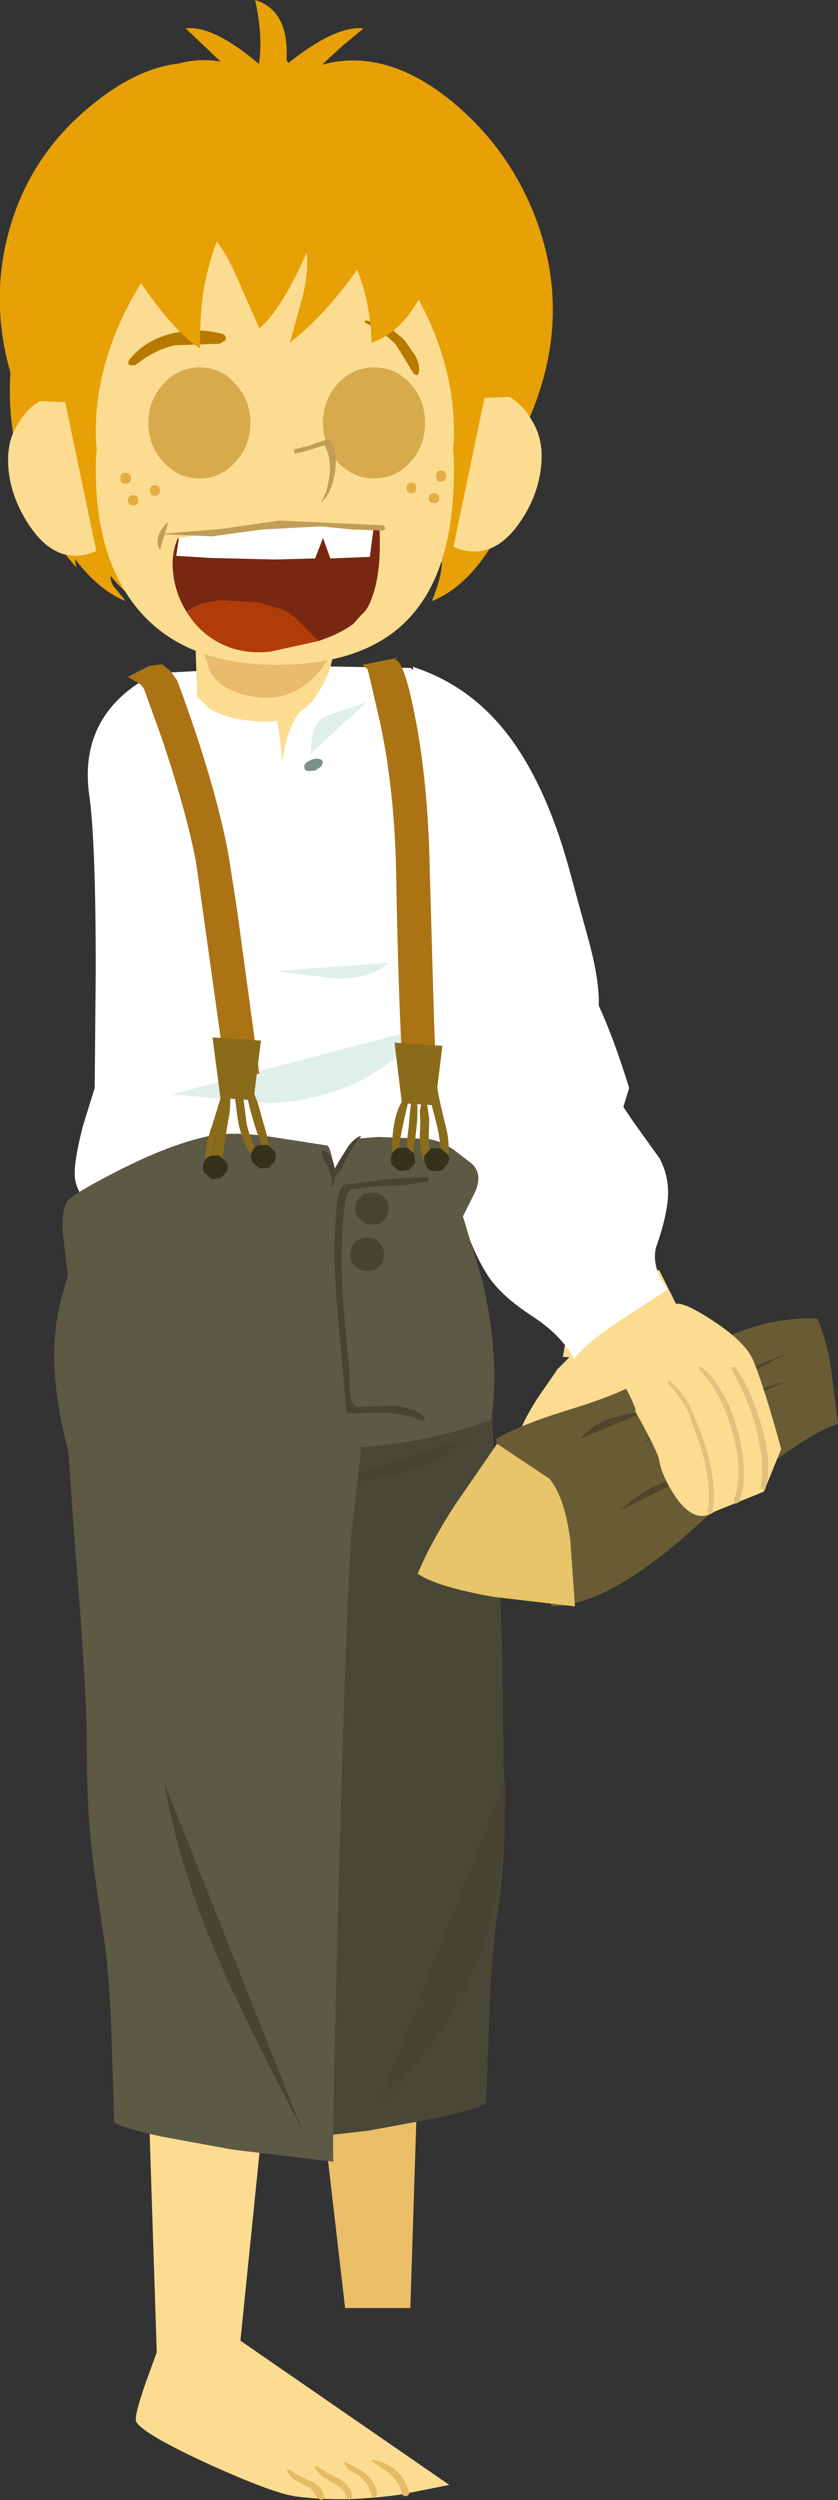 <?xml version="1.0" encoding="UTF-8" standalone="no"?>
<svg xmlns:xlink="http://www.w3.org/1999/xlink" height="237.5px" width="79.65px" xmlns="http://www.w3.org/2000/svg">
  <rect width="100%" height="100%" fill="#333333" stroke="none"/>
  <g transform="matrix(1.0, 0.0, 0.0, 1.0, -117.0, -49.0)">
    <path d="M156.0 268.25 L149.8 268.25 147.55 248.8 156.85 241.75 156.0 268.25" fill="#eabf68" fill-rule="evenodd" stroke="none"/>
    <path d="M139.7 182.9 L163.45 180.2 Q163.75 181.3 164.25 193.25 164.8 205.65 164.8 211.65 L164.95 221.8 Q164.95 226.4 164.3 230.75 163.65 234.85 163.45 242.1 L163.2 248.7 Q163.0 249.2 158.8 250.15 L152.0 251.4 142.4 252.5 Q142.65 252.5 141.85 223.95 141.05 195.0 140.55 191.65 140.0 188.55 139.8 185.4 L139.7 182.9" fill="#494736" fill-rule="evenodd" stroke="none"/>
    <path d="M127.2 116.65 Q128.95 114.3 131.9 112.95 L145.05 112.25 156.05 112.45 Q159.3 115.5 160.25 133.6 160.75 142.65 160.6 151.1 L161.1 152.9 162.6 157.0 Q163.4 158.9 162.15 159.95 L158.2 162.3 Q156.1 163.7 141.45 164.4 L127.2 164.85 125.85 163.8 Q124.4 162.5 124.15 161.1 123.9 159.75 124.9 155.9 L126.0 152.35 126.1 141.15 Q126.1 129.05 125.5 124.65 124.8 119.95 127.2 116.65" fill="#ffffff" fill-rule="evenodd" stroke="none"/>
    <path d="M174.6 174.65 L177.4 177.35 Q177.55 180.3 176.55 182.9 L176.4 183.1 176.65 181.9 174.65 182.25 Q172.55 182.75 172.1 183.3 171.85 183.55 170.95 185.35 170.15 187.0 169.4 187.55 L167.45 187.45 Q166.6 186.8 166.35 185.65 166.15 184.95 168.0 181.95 L170.0 179.05 173.5 175.55 174.6 174.65" fill="#fcdc91" fill-rule="evenodd" stroke="none"/>
    <path d="M183.15 194.0 Q174.9 201.5 169.45 201.6 167.3 196.9 166.25 193.85 164.75 189.6 164.15 185.7 166.2 184.45 170.65 183.05 175.45 181.6 177.4 180.45 183.4 177.1 185.65 176.15 190.45 174.05 194.7 174.25 195.7 176.75 196.0 179.15 L196.65 184.25 Q192.5 185.6 183.15 194.0" fill="#695c35" fill-rule="evenodd" stroke="none"/>
    <path d="M169.2 189.45 Q170.65 191.15 171.2 195.25 L171.65 201.6 163.95 200.7 Q158.55 199.75 156.7 198.5 157.8 195.8 160.15 192.1 L164.25 186.15 169.2 189.45" fill="#e8c46a" fill-rule="evenodd" stroke="none"/>
    <path d="M178.6 183.0 Q175.4 184.3 172.1 185.7 173.65 183.85 176.5 183.35 L178.6 183.0 192.25 177.35 Q191.1 177.9 187.0 180.15 183.75 181.95 181.55 182.5 L178.6 183.0" fill="#51462c" fill-rule="evenodd" stroke="none"/>
    <path d="M178.1 186.05 Q181.1 183.8 184.6 182.45 187.25 181.35 191.75 180.25 L178.1 186.05" fill="#51462c" fill-rule="evenodd" stroke="none"/>
    <path d="M182.35 189.3 L175.9 192.5 Q179.4 189.4 182.35 189.3" fill="#51462c" fill-rule="evenodd" stroke="none"/>
    <path d="M184.9 174.55 Q187.9 176.55 188.6 178.25 189.65 180.8 191.25 186.65 L189.6 190.7 184.9 192.6 Q183.1 193.85 181.25 191.25 179.9 189.25 179.65 187.7 179.55 186.95 177.4 183.1 L177.4 182.85 Q176.45 180.25 174.4 178.1 L170.5 177.9 Q171.15 173.8 172.2 172.55 173.4 171.15 176.65 170.25 L179.65 169.65 181.25 172.85 Q182.1 172.7 184.9 174.55" fill="#fcdc91" fill-rule="evenodd" stroke="none"/>
    <path d="M180.5 180.45 L180.5 180.25 Q180.55 180.1 180.7 180.25 181.85 181.1 182.7 182.85 L183.95 186.0 Q185.2 190.05 184.7 192.65 L184.4 192.85 184.25 192.6 Q184.7 189.9 183.5 186.15 L182.4 183.1 Q181.6 181.5 180.5 180.45" fill="#e2c07d" fill-rule="evenodd" stroke="none"/>
    <path d="M183.45 179.15 L183.4 178.9 183.65 178.85 Q185.9 180.6 187.1 184.85 188.25 189.1 187.25 191.7 L186.9 191.85 186.75 191.5 Q187.7 188.9 186.6 184.95 185.45 181.0 183.45 179.15" fill="#e2c07d" fill-rule="evenodd" stroke="none"/>
    <path d="M186.55 179.05 Q186.45 178.9 186.6 178.85 L186.85 178.85 Q188.4 180.9 189.45 184.7 190.0 186.65 190.0 188.15 L190.0 189.3 189.75 190.45 189.5 190.5 189.3 190.35 189.35 189.7 189.45 189.15 189.45 187.5 188.85 184.55 Q188.2 182.15 186.55 179.05" fill="#e2c07d" fill-rule="evenodd" stroke="none"/>
    <path d="M175.85 174.5 Q172.75 176.55 171.55 178.1 170.45 175.9 167.55 174.0 164.4 171.95 163.2 169.9 160.75 165.95 159.5 158.4 158.8 152.65 159.15 147.1 L160.2 142.65 160.25 141.95 Q163.4 138.4 167.85 138.15 172.3 137.8 176.8 152.35 L176.25 154.15 177.15 155.5 179.7 159.05 Q180.7 160.95 180.45 163.2 180.2 165.15 179.35 167.5 178.9 169.4 180.45 171.5 L175.85 174.5" fill="#ffffff" fill-rule="evenodd" stroke="none"/>
    <path d="M133.35 152.95 L157.4 146.6 Q157.55 147.25 155.15 149.1 153.35 150.45 151.65 151.45 147.7 153.55 142.7 153.8 L133.35 152.95" fill="#dfefeb" fill-rule="evenodd" stroke="none"/>
    <path d="M148.8 141.95 L143.2 141.25 153.95 140.45 Q152.1 142.05 148.8 141.95" fill="#dfefeb" fill-rule="evenodd" stroke="none"/>
    <path d="M146.75 115.65 Q145.45 116.2 144.65 118.1 144.05 119.55 143.85 121.4 L143.5 118.35 142.9 115.4 144.35 115.55 145.8 115.6 146.75 115.65" fill="#fcdc91" fill-rule="evenodd" stroke="none"/>
    <path d="M148.05 117.0 L151.85 115.7 146.55 120.55 146.65 119.05 Q147.0 117.4 148.05 117.0" fill="#dfefeb" fill-rule="evenodd" stroke="none"/>
    <path d="M147.7 121.4 L147.55 121.8 146.95 122.2 146.3 122.25 Q146.0 122.2 145.95 122.0 145.85 121.75 146.05 121.5 146.25 121.3 146.65 121.15 147.5 120.9 147.7 121.4" fill="#7d918b" fill-rule="evenodd" stroke="none"/>
    <path d="M146.35 190.55 L161.6 185.5 Q158.9 187.95 154.4 189.2 L146.35 190.55" fill="#474433" fill-rule="evenodd" stroke="none"/>
    <path d="M136.7 156.95 Q139.1 156.4 143.15 157.05 L148.0 157.8 Q148.3 157.75 148.55 158.95 L148.9 160.25 151.1 157.15 152.95 157.0 157.7 157.2 Q158.85 157.35 160.1 158.2 L161.6 159.35 Q163.0 160.35 162.15 162.25 L161.0 164.55 162.85 170.65 Q164.55 178.0 163.7 183.85 157.9 186.05 150.5 186.55 146.35 186.8 143.4 186.55 143.0 186.5 134.55 190.95 126.45 195.2 126.15 194.45 121.75 184.0 122.2 176.3 122.35 174.0 122.95 171.9 L123.45 170.15 122.95 166.0 Q122.85 163.55 123.6 162.9 124.6 162.05 128.25 160.2 133.05 157.75 136.7 156.95" fill="#5c5a45" fill-rule="evenodd" stroke="none"/>
    <path d="M131.1 247.95 L142.05 249.7 139.85 271.35 159.7 285.05 155.2 285.95 Q149.7 286.75 145.15 286.15 142.9 285.85 136.45 282.9 129.9 279.85 129.9 278.85 129.9 278.05 130.9 275.2 L131.9 272.45 131.1 247.95" fill="#fcdc91" fill-rule="evenodd" stroke="none"/>
    <path d="M144.3 283.8 Q144.3 283.5 144.5 283.6 L145.45 284.2 146.55 284.7 Q147.8 285.35 147.8 286.25 L147.6 286.5 147.25 286.35 146.55 285.4 145.6 284.9 144.8 284.45 144.3 283.8" fill="#e5bb65" fill-rule="evenodd" stroke="none"/>
    <path d="M146.95 283.4 Q146.95 283.2 147.15 283.3 L148.1 283.9 149.2 284.45 Q150.3 285.1 150.45 286.05 150.5 286.35 150.2 286.45 L149.9 286.2 Q149.8 285.65 149.3 285.25 L148.3 284.65 Q147.1 284.0 146.95 283.4" fill="#e5bb65" fill-rule="evenodd" stroke="none"/>
    <path d="M149.75 283.0 L149.8 282.9 149.9 282.9 Q151.15 283.5 151.8 284.05 152.75 284.85 152.85 285.95 L152.65 286.25 Q152.45 286.25 152.35 286.1 L151.95 285.05 151.1 284.15 150.3 283.7 Q149.8 283.4 149.75 283.0" fill="#e5bb65" fill-rule="evenodd" stroke="none"/>
    <path d="M152.35 282.8 L152.3 282.7 152.45 282.65 Q155.15 283.2 155.85 285.7 155.95 286.05 155.65 286.1 155.3 286.2 155.25 285.9 154.85 284.65 154.0 283.95 L152.35 282.8" fill="#e5bb65" fill-rule="evenodd" stroke="none"/>
    <path d="M151.35 184.7 L151.25 187.25 150.55 193.45 Q150.05 196.8 149.25 225.75 148.5 254.35 148.7 254.35 L139.1 253.2 132.3 251.95 Q128.05 251.0 127.85 250.55 L127.65 243.85 Q127.45 236.65 126.8 232.55 125.85 226.25 125.65 224.05 125.25 220.2 125.25 214.35 125.25 209.6 124.05 194.75 L123.05 180.55 151.35 184.7" fill="#5c5a45" fill-rule="evenodd" stroke="none"/>
    <path d="M157.5 160.8 Q157.75 160.75 157.8 161.0 L157.65 161.25 155.4 161.6 153.15 161.65 150.4 161.95 Q150.0 162.1 149.8 163.15 L149.65 164.55 Q149.25 168.75 149.7 173.85 L150.2 179.05 150.25 181.2 Q150.35 182.65 151.05 182.65 L154.35 182.55 Q156.25 182.65 157.35 183.6 L157.35 183.9 157.05 183.95 Q155.6 183.3 153.65 183.2 L150.15 183.25 Q149.95 183.25 149.9 182.95 L149.2 174.9 Q148.7 169.9 148.8 166.8 L148.95 164.05 Q149.15 161.75 149.7 161.55 L153.6 161.05 157.5 160.8" fill="#474433" fill-rule="evenodd" stroke="none"/>
    <path d="M151.25 156.9 L151.3 157.0 Q150.5 157.8 149.7 159.55 L149.3 160.3 148.75 160.9 148.6 160.85 Q148.45 160.7 148.8 160.05 L149.25 159.25 150.1 157.9 Q150.6 157.2 151.25 156.9" fill="#474433" fill-rule="evenodd" stroke="none"/>
    <path d="M148.6 161.65 L148.5 161.5 Q148.65 160.85 148.1 159.75 L147.75 159.1 147.55 158.45 147.65 158.3 147.8 158.3 Q148.5 158.6 148.8 159.9 149.0 160.65 148.7 161.6 L148.6 161.65" fill="#474433" fill-rule="evenodd" stroke="none"/>
    <path d="M150.85 163.3 Q151.05 162.7 151.65 162.35 L152.85 162.3 Q153.5 162.5 153.8 163.1 154.1 163.65 153.85 164.3 153.65 164.95 153.05 165.25 L151.85 165.35 150.9 164.55 Q150.6 163.95 150.85 163.3" fill="#474433" fill-rule="evenodd" stroke="none"/>
    <path d="M150.3 168.2 Q150.3 167.5 150.75 167.0 151.25 166.55 151.95 166.55 152.6 166.55 153.05 167.0 153.5 167.5 153.5 168.2 153.5 168.85 153.05 169.3 152.6 169.75 151.95 169.75 151.25 169.75 150.75 169.3 150.3 168.85 150.3 168.2" fill="#474433" fill-rule="evenodd" stroke="none"/>
    <path d="M145.75 251.4 Q139.95 240.25 137.85 235.3 134.0 226.4 132.6 218.3 L145.75 251.4" fill="#474433" fill-rule="evenodd" stroke="none"/>
    <path d="M153.0 248.8 L165.0 218.1 Q165.2 229.15 161.85 236.7 159.1 242.95 153.0 248.8" fill="#474433" fill-rule="evenodd" stroke="none"/>
    <path d="M166.1 119.95 Q162.3 114.3 156.25 112.35 L157.05 128.4 Q158.85 132.0 159.8 139.1 161.15 148.9 161.55 150.6 L162.45 150.6 Q164.65 151.9 169.05 149.9 173.35 147.95 173.75 145.85 174.3 143.5 173.05 138.7 L171.15 131.75 Q169.2 124.55 166.1 119.95" fill="#ffffff" fill-rule="evenodd" stroke="none"/>
    <path d="M152.25 113.85 L152.0 112.8 151.95 112.6 151.45 112.15 154.95 111.45 154.4 111.65 Q155.35 111.35 156.45 117.1 157.7 123.4 157.85 131.8 L158.25 145.8 158.45 150.9 155.3 151.1 Q154.85 143.75 154.65 131.85 154.5 124.15 153.15 117.75 L152.25 113.85" fill="#ab7314" fill-rule="evenodd" stroke="none"/>
    <path d="M132.4 119.2 L130.8 114.75 Q130.6 114.05 129.9 113.75 L129.15 113.3 131.2 112.25 132.4 112.1 133.15 112.7 133.85 113.65 Q137.55 123.65 138.75 130.4 L139.5 135.2 141.65 151.0 138.5 151.4 136.3 135.65 135.65 131.0 Q134.75 126.2 132.4 119.2" fill="#ab7314" fill-rule="evenodd" stroke="none"/>
    <path d="M141.8 147.85 L141.1 153.5 137.95 153.3 137.2 147.55 141.8 147.85" fill="#896b19" fill-rule="evenodd" stroke="none"/>
    <path d="M159.05 148.35 L158.35 154.0 155.2 153.8 154.5 148.05 159.05 148.35" fill="#896b19" fill-rule="evenodd" stroke="none"/>
    <path d="M156.25 152.6 L156.35 152.55 156.45 152.6 Q156.85 153.95 156.55 156.45 156.35 158.55 156.0 159.45 L155.8 159.5 155.65 159.35 155.65 157.65 155.85 156.0 156.0 154.3 156.25 152.6" fill="#896b19" fill-rule="evenodd" stroke="none"/>
    <path d="M137.2 155.8 L138.2 152.55 Q138.3 152.25 138.6 152.35 138.95 152.35 138.9 152.65 L138.15 155.2 Q137.5 156.9 137.35 157.75 136.9 160.15 137.7 160.5 L137.7 160.65 137.35 160.95 136.9 160.8 Q136.5 160.3 136.5 159.15 136.5 157.75 137.2 155.8" fill="#896b19" fill-rule="evenodd" stroke="none"/>
    <path d="M139.5 154.6 L139.35 153.35 Q139.3 152.45 139.65 152.15 L140.1 152.2 140.2 152.8 140.15 153.45 140.45 155.8 Q140.85 157.35 141.15 157.9 L141.85 158.65 Q142.35 158.9 142.55 158.2 L142.6 158.15 142.7 158.15 Q143.0 158.65 142.8 159.05 L142.1 159.45 Q141.6 159.5 141.1 159.0 L140.45 158.05 Q139.7 156.5 139.5 154.6" fill="#896b19" fill-rule="evenodd" stroke="none"/>
    <path d="M140.55 152.2 L140.65 152.1 140.85 152.15 141.5 153.75 141.95 155.4 Q142.7 157.75 142.7 158.9 L142.6 159.05 142.45 158.95 Q141.7 157.6 141.0 155.2 140.35 153.1 140.55 152.2" fill="#896b19" fill-rule="evenodd" stroke="none"/>
    <path d="M138.75 151.85 L138.85 151.8 138.95 151.9 138.85 154.55 138.4 157.2 138.15 159.05 137.5 160.8 137.3 160.9 137.2 160.7 Q137.1 159.65 137.35 158.05 L137.8 155.4 138.1 153.55 Q138.3 152.5 138.75 151.85" fill="#896b19" fill-rule="evenodd" stroke="none"/>
    <path d="M155.45 153.3 L155.7 153.25 155.85 153.45 155.4 155.4 155.0 157.35 Q154.9 158.4 155.05 158.75 L155.25 159.1 155.35 159.45 155.2 159.6 154.95 159.6 Q154.1 159.05 154.3 157.1 154.5 154.45 155.45 153.3" fill="#896b19" fill-rule="evenodd" stroke="none"/>
    <path d="M154.2 158.75 Q154.35 158.3 154.8 158.05 L155.7 158.0 156.35 158.6 156.45 159.5 155.85 160.15 154.95 160.25 154.25 159.65 Q154.05 159.25 154.2 158.75" fill="#35311b" fill-rule="evenodd" stroke="none"/>
    <path d="M140.9 158.5 Q141.05 158.05 141.5 157.8 L142.4 157.75 143.1 158.35 Q143.3 158.75 143.15 159.25 L142.55 159.95 141.65 160.0 141.0 159.4 Q140.75 158.95 140.9 158.5" fill="#35311b" fill-rule="evenodd" stroke="none"/>
    <path d="M136.35 159.5 Q136.5 159.05 136.95 158.8 L137.8 158.75 138.5 159.35 Q138.75 159.75 138.6 160.25 L138.0 160.9 137.1 161.0 136.4 160.4 Q136.2 159.95 136.35 159.5" fill="#35311b" fill-rule="evenodd" stroke="none"/>
    <path d="M156.9 154.55 L157.1 153.55 Q157.15 153.4 157.35 153.4 L157.55 153.55 157.8 155.3 157.75 157.0 157.85 158.55 Q158.05 159.15 158.45 158.95 158.85 158.75 158.85 158.15 158.85 156.9 158.15 154.45 L157.85 153.25 Q157.8 152.6 158.0 152.05 158.05 151.85 158.3 151.9 L158.55 152.15 Q158.55 152.7 159.5 156.55 160.1 160.1 158.35 160.1 157.75 160.1 157.35 159.45 L156.95 158.25 156.9 156.95 156.95 155.6 156.9 154.55" fill="#896b19" fill-rule="evenodd" stroke="none"/>
    <path d="M157.35 158.75 L157.95 158.1 158.85 158.05 159.55 158.65 Q159.8 159.05 159.6 159.5 L159.0 160.2 158.15 160.25 Q157.65 160.15 157.45 159.65 157.25 159.25 157.35 158.75" fill="#35311b" fill-rule="evenodd" stroke="none"/>
    <path d="M135.45 106.6 L148.5 108.7 148.6 111.45 Q148.35 113.05 147.4 114.55 145.55 117.65 142.05 117.55 138.75 117.45 136.9 116.3 L135.75 115.2 135.45 106.6" fill="#fcdc91" fill-rule="evenodd" stroke="none"/>
    <path d="M149.95 105.0 L149.85 107.85 Q149.4 109.85 148.1 111.75 145.6 115.6 141.65 115.25 138.3 114.9 137.0 112.9 L135.15 107.2 149.95 105.0" fill="#e8bb6d" fill-rule="evenodd" stroke="none"/>
    <path d="M134.4 56.45 Q133.8 55.75 132.9 55.45 134.85 54.55 137.2 54.75 138.5 54.85 141.5 55.7 142.1 52.9 141.25 49.0 144.65 50.05 144.2 55.15 148.85 51.4 151.55 51.7 L149.5 53.4 147.6 55.15 Q153.6 53.5 159.85 58.55 165.3 63.0 167.85 69.55 171.0 77.75 168.3 86.1 165.85 93.75 159.2 99.7 151.65 106.75 143.6 108.6 133.65 111.0 127.5 103.7 127.5 104.45 128.05 105.0 L128.95 106.1 Q125.9 104.9 123.2 100.8 120.6 96.9 119.35 91.9 118.05 86.65 118.7 82.35 119.45 77.55 122.55 75.15 L120.75 75.9 119.3 77.0 Q120.4 70.25 124.55 64.55 129.4 57.9 135.35 58.1 L135.55 57.8 134.4 56.45" fill="#e7a006" fill-rule="evenodd" stroke="none"/>
    <path d="M118.15 89.55 Q117.25 82.5 120.1 75.0 L123.75 95.1 123.9 98.9 Q123.95 101.45 124.25 102.9 119.1 97.05 118.15 89.55" fill="#e7a006" fill-rule="evenodd" stroke="none"/>
    <path d="M144.75 56.0 L149.05 55.0 Q151.35 54.75 153.3 55.7 152.4 56.05 151.75 56.8 L150.55 58.3 150.85 58.55 Q156.65 58.4 161.3 65.3 165.2 71.2 166.0 78.1 L164.7 76.95 163.0 76.2 Q165.9 78.6 166.85 83.25 167.7 87.45 166.8 92.4 165.9 97.2 163.65 100.95 161.2 104.85 158.05 106.1 159.0 103.75 159.0 102.4 151.55 105.85 143.1 105.55 133.7 105.25 128.15 100.15 121.6 94.35 118.7 86.6 115.5 77.85 118.25 69.65 120.45 63.05 126.2 58.6 132.55 53.6 138.6 55.45 L134.65 51.7 Q137.35 51.35 142.05 55.45 141.85 53.35 143.1 53.8 144.35 54.2 144.75 56.0" fill="#e7a006" fill-rule="evenodd" stroke="none"/>
    <path d="M118.65 89.35 Q119.55 87.8 120.8 87.1 L123.2 87.2 126.15 101.35 Q122.05 103.1 119.2 97.95 118.0 95.8 117.8 93.5 117.6 91.0 118.65 89.35" fill="#fcdc91" fill-rule="evenodd" stroke="none"/>
    <path d="M167.55 88.95 Q168.65 90.65 168.45 93.1 168.25 95.45 167.05 97.6 164.15 102.7 160.1 100.95 L163.05 86.8 165.4 86.7 Q166.7 87.4 167.55 88.95" fill="#fcdc91" fill-rule="evenodd" stroke="none"/>
    <path d="M156.85 106.55 Q152.8 112.15 143.3 112.15 134.25 112.15 129.85 106.55 126.1 101.75 126.1 93.6 126.1 86.3 131.1 81.1 136.05 75.9 143.1 75.9 150.2 75.9 155.2 81.1 160.15 86.3 160.15 93.6 160.15 102.05 156.85 106.55" fill="#fcdc91" fill-rule="evenodd" stroke="none"/>
    <path d="M160.15 90.0 Q160.15 96.45 155.2 98.9 151.4 100.75 143.1 100.75 134.85 100.75 131.1 98.9 126.1 96.45 126.1 90.0 126.1 82.35 131.1 74.8 136.45 66.7 143.1 66.7 149.8 66.7 155.2 74.8 160.15 82.35 160.15 90.0" fill="#fcdc91" fill-rule="evenodd" stroke="none"/>
    <path d="M151.75 79.7 L151.65 79.55 Q151.65 79.45 151.8 79.45 L152.9 79.65 Q153.5 79.7 153.9 80.0 L155.4 81.25 156.45 82.75 Q156.95 83.65 156.8 84.45 L156.65 84.65 156.35 84.55 155.5 83.15 154.6 81.7 Q153.05 80.2 151.75 79.7" fill="#b77a00" fill-rule="evenodd" stroke="none"/>
    <path d="M129.85 83.7 L129.35 83.7 Q129.1 83.55 129.25 83.25 130.6 81.4 133.25 80.7 135.75 80.1 138.1 80.7 138.55 80.85 138.45 81.3 L137.9 81.65 133.6 81.8 Q131.65 82.25 129.85 83.7" fill="#b77a00" fill-rule="evenodd" stroke="none"/>
    <path d="M140.8 89.15 Q140.8 91.4 139.35 92.9 138.0 94.45 135.95 94.45 133.95 94.45 132.55 92.9 131.1 91.4 131.1 89.15 131.1 87.0 132.55 85.45 133.95 83.9 135.95 83.9 138.0 83.9 139.35 85.45 140.8 87.0 140.8 89.15" fill="#d8aa4e" fill-rule="evenodd" stroke="none"/>
    <path d="M149.1 85.45 Q150.55 83.9 152.55 83.9 154.6 83.9 156.0 85.45 157.4 87.0 157.4 89.15 157.4 91.4 156.0 92.9 154.6 94.45 152.55 94.45 150.55 94.45 149.1 92.9 147.7 91.4 147.7 89.15 147.7 87.0 149.1 85.45" fill="#d8aa4e" fill-rule="evenodd" stroke="none"/>
    <path d="M144.9 91.7 L146.35 91.35 Q147.9 90.75 148.4 90.75 149.25 92.3 148.7 94.55 148.1 96.95 146.55 97.05 L144.9 91.7" fill="#c19d57" fill-rule="evenodd" stroke="none"/>
    <path d="M144.4 92.25 L145.85 91.9 147.85 91.3 Q148.7 92.8 148.15 95.1 147.6 97.5 145.95 97.6 L144.4 92.25" fill="#fcdc91" fill-rule="evenodd" stroke="none"/>
    <path d="M153.95 64.65 Q157.75 68.85 157.9 73.55 158.15 75.3 156.5 77.95 154.7 80.8 152.3 81.55 152.3 78.15 150.95 74.6 147.95 78.9 144.55 81.55 L145.75 77.25 Q146.35 74.75 146.15 73.0 143.8 78.35 141.65 80.2 L139.8 76.0 Q138.7 73.35 137.6 71.95 136.7 74.35 136.3 76.9 136.0 79.0 136.0 82.1 133.65 80.5 131.0 76.75 128.4 73.1 126.75 69.1 125.0 64.85 125.15 62.1 125.3 59.0 128.0 58.6 146.35 56.25 153.95 64.65" fill="#e7a006" fill-rule="evenodd" stroke="none"/>
    <path d="M129.45 94.5 Q129.4 94.95 128.95 94.95 128.45 94.95 128.45 94.5 L128.45 94.4 128.45 94.35 Q128.45 93.9 128.95 93.9 129.4 93.95 129.45 94.35 L129.45 94.5" fill="#e5ac45" fill-rule="evenodd" stroke="none"/>
    <path d="M131.75 96.1 Q131.25 96.1 131.25 95.6 131.25 95.1 131.75 95.1 132.2 95.1 132.2 95.6 132.2 96.1 131.75 96.1" fill="#e5ac45" fill-rule="evenodd" stroke="none"/>
    <path d="M129.15 96.55 Q129.15 96.15 129.5 96.05 L129.8 96.05 Q130.15 96.15 130.15 96.55 130.15 96.95 129.8 97.0 L129.5 97.0 Q129.15 96.9 129.15 96.55" fill="#e5ac45" fill-rule="evenodd" stroke="none"/>
    <path d="M159.4 94.3 Q159.35 94.75 158.9 94.75 158.45 94.75 158.45 94.3 L158.45 94.15 Q158.45 93.7 158.9 93.7 159.35 93.7 159.4 94.15 L159.4 94.3" fill="#e5ac45" fill-rule="evenodd" stroke="none"/>
    <path d="M156.1 95.85 Q155.65 95.85 155.65 95.35 155.65 94.85 156.1 94.85 156.55 94.85 156.55 95.35 156.55 95.85 156.1 95.85" fill="#e5ac45" fill-rule="evenodd" stroke="none"/>
    <path d="M157.85 96.05 L158.1 95.85 158.05 95.85 158.35 95.85 Q158.75 95.95 158.75 96.35 158.75 96.7 158.35 96.8 L158.05 96.75 Q157.75 96.7 157.75 96.35 157.75 95.95 158.05 95.9 L157.85 96.05 157.8 96.05 157.85 96.05 M157.8 96.55 L157.85 96.6 157.85 96.55 157.8 96.55" fill="#e5ac45" fill-rule="evenodd" stroke="none"/>
    <path d="M153.05 98.9 Q153.3 103.15 152.4 105.65 151.95 106.95 151.4 107.35 L150.6 108.25 Q149.35 109.2 147.25 109.9 L145.35 108.0 Q144.65 107.25 143.6 106.85 L141.55 106.25 138.0 106.05 Q135.75 106.25 134.75 107.15 133.65 105.4 133.45 103.35 133.25 101.35 134.05 99.85 136.85 98.8 144.7 98.2 153.0 97.6 153.05 98.9" fill="#7a2711" fill-rule="evenodd" stroke="none"/>
    <path d="M141.55 106.25 L143.6 106.85 Q144.65 107.25 145.35 108.0 L147.25 109.9 142.7 110.9 Q140.05 111.2 137.9 110.1 135.95 109.1 134.75 107.15 135.75 106.25 138.0 106.05 L141.55 106.25" fill="#af3c09" fill-rule="evenodd" stroke="none"/>
    <path d="M149.45 98.2 L152.6 98.5 152.15 101.9 148.4 102.05 147.7 100.1 146.95 102.05 143.1 102.15 137.0 102.0 133.75 101.8 134.05 99.85 135.15 99.6 141.25 98.6 149.45 98.2" fill="#ffffff" fill-rule="evenodd" stroke="none"/>
    <path d="M153.75 99.1 L142.25 98.75 137.25 99.55 132.3 100.45 133.25 99.8 Q134.65 99.0 136.35 98.4 141.85 96.4 149.05 96.85 150.35 96.95 151.65 97.55 153.1 98.2 153.75 99.1" fill="#fcdc91" fill-rule="evenodd" stroke="none"/>
    <path d="M153.45 98.9 L153.65 99.2 153.4 99.4 150.45 99.3 147.5 99.0 141.9 99.3 137.15 99.95 132.4 99.75 132.4 99.7 138.0 99.25 143.55 98.45 153.45 98.9" fill="#c19d57" fill-rule="evenodd" stroke="none"/>
    <path d="M132.2 101.25 Q131.8 100.55 132.1 99.8 132.35 99.1 133.0 98.6 L132.2 101.25" fill="#c19d57" fill-rule="evenodd" stroke="none"/>
  </g>
</svg>
